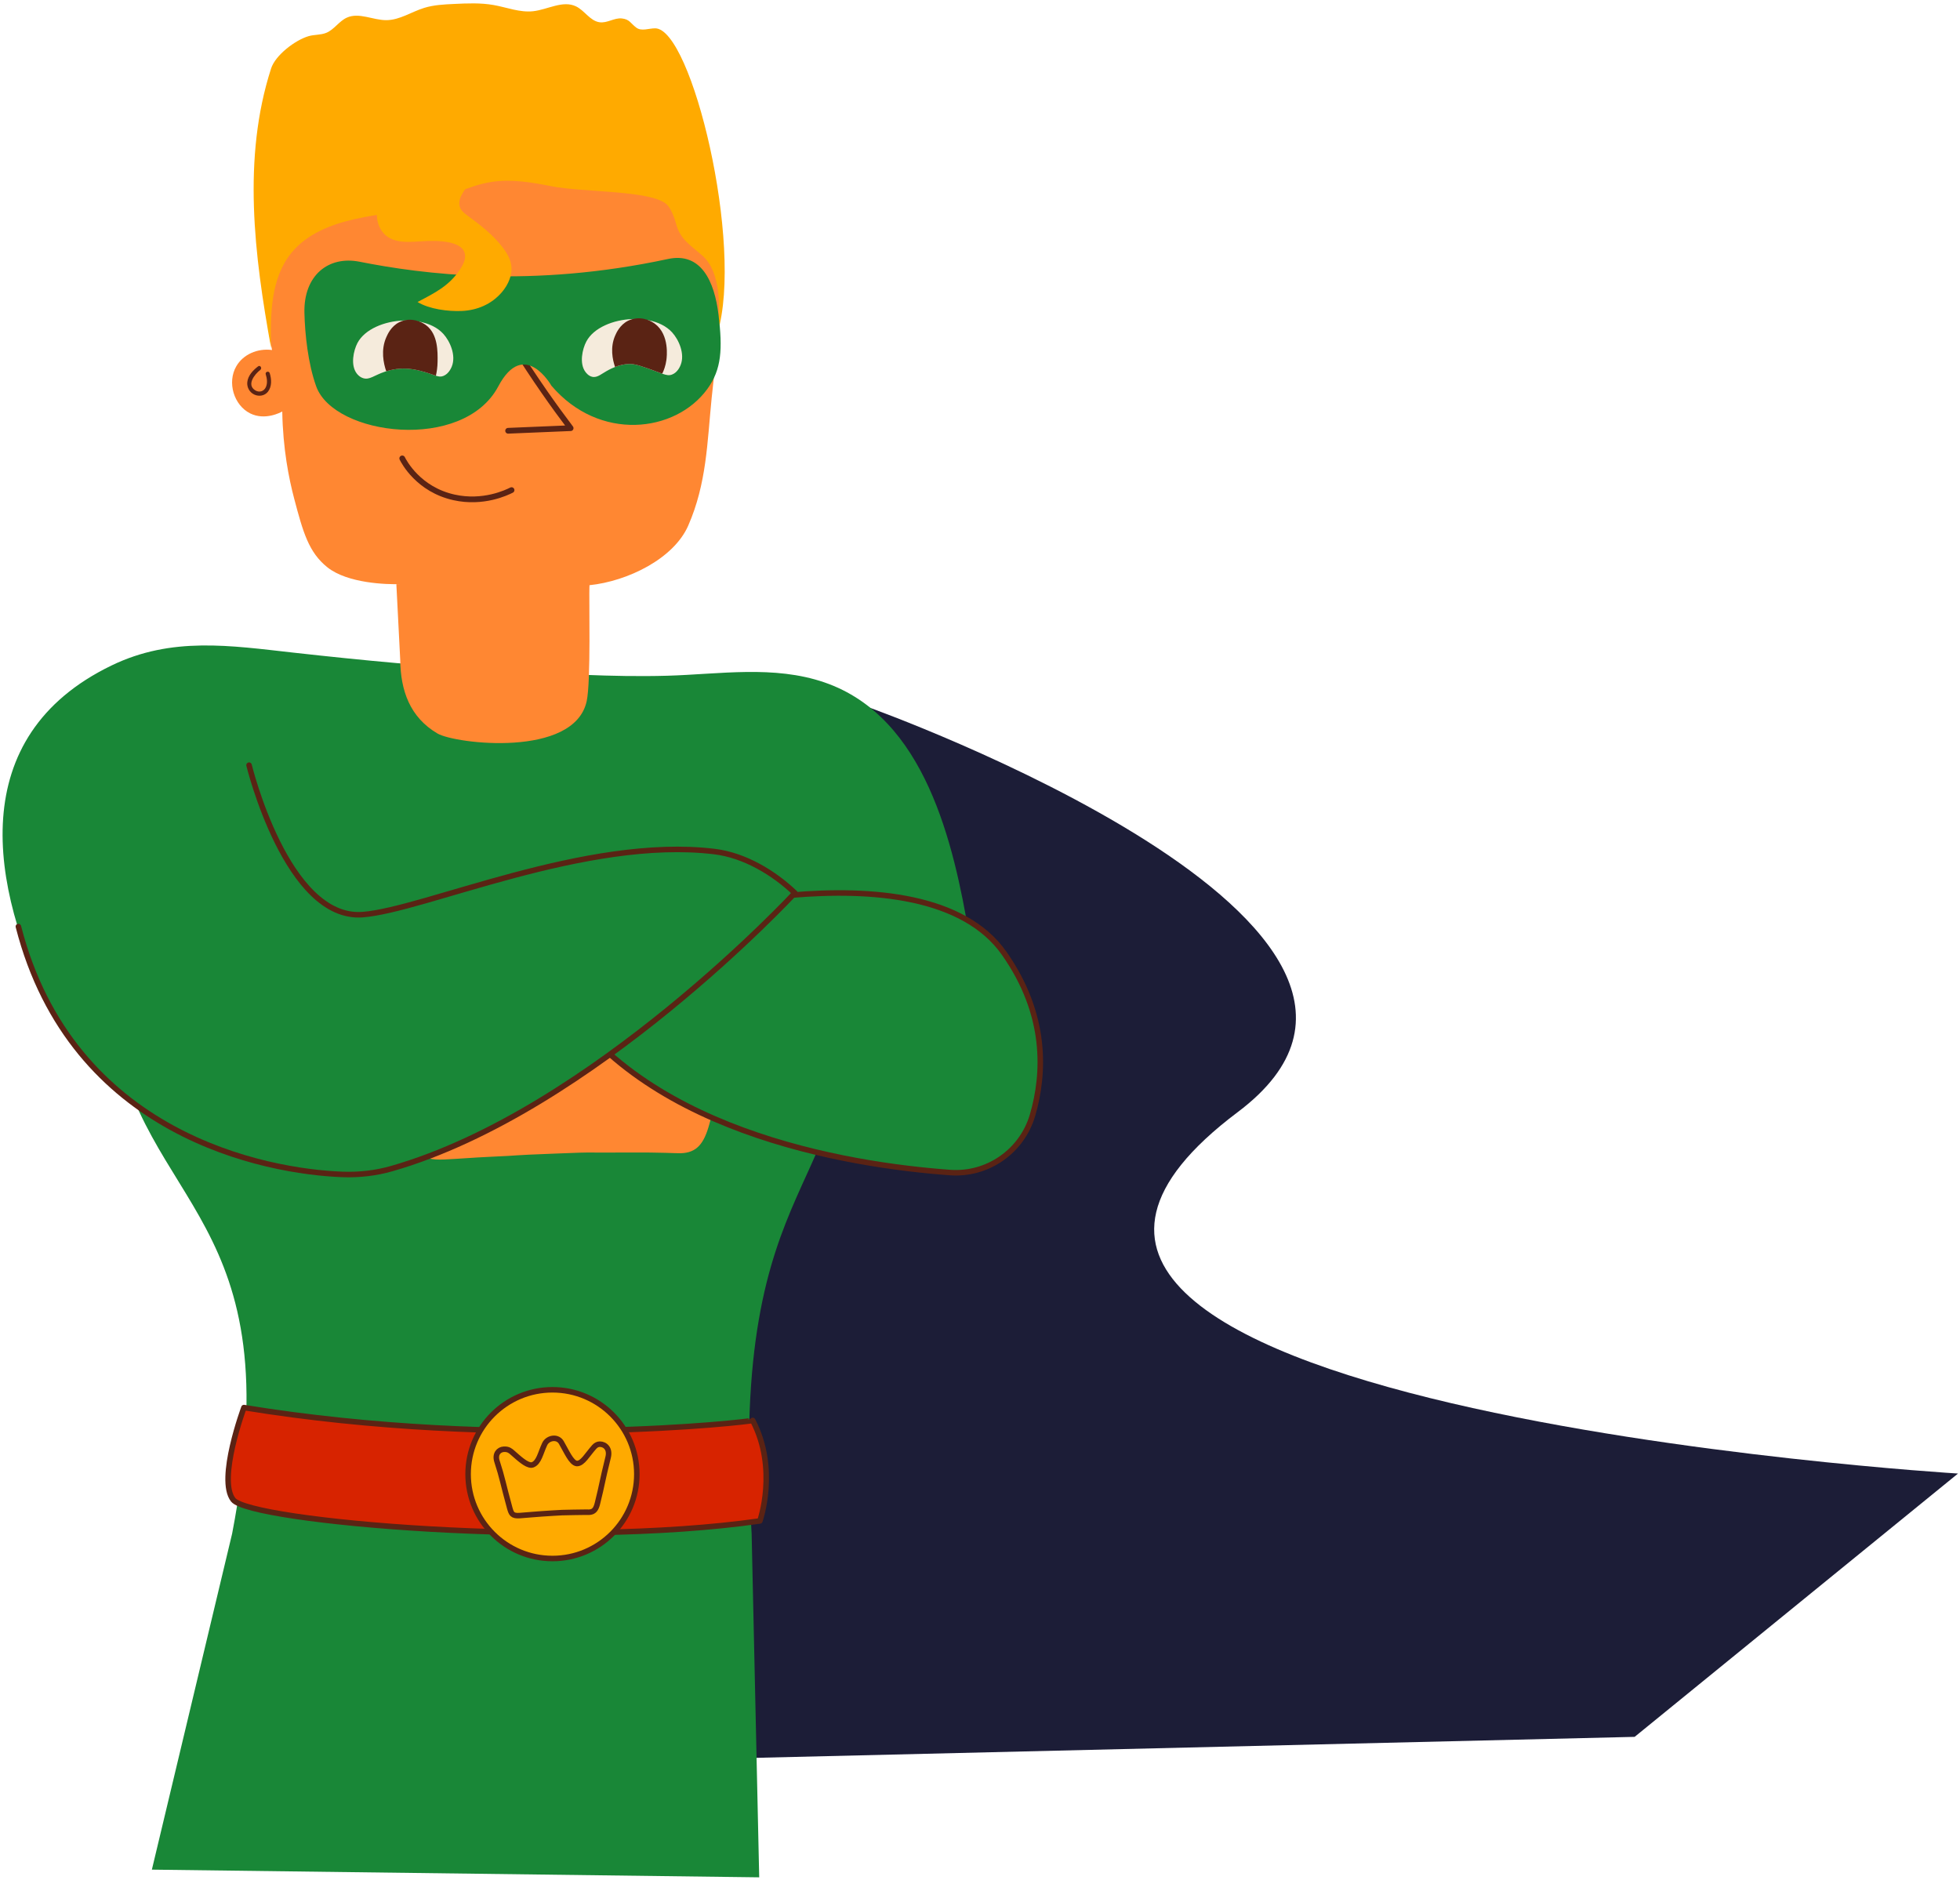 <?xml version="1.0" encoding="UTF-8"?> <svg xmlns="http://www.w3.org/2000/svg" width="566" height="543" viewBox="0 0 566 543" fill="none"> <path d="M250.843 204.262C250.843 204.262 428.575 267.694 357.413 321.164C244.371 406.097 565.423 425.531 565.423 425.531L472.045 501.57L54.722 511.532L250.843 204.262Z" fill="#1C1D37"></path> <path d="M36.866 233.994C40.547 231.146 42.839 226.455 43.3 221.679C42.766 227.23 43.227 222.69 43.631 221.246C43.968 220.055 44.373 218.881 44.8 217.718C44.873 217.516 44.951 217.24 45.024 216.959C45.176 216.622 45.367 216.285 45.508 215.993C46.232 214.476 46.946 212.959 47.721 211.465C49.272 208.476 50.957 205.549 52.795 202.722C53.525 201.599 54.306 200.509 55.064 199.402C55.076 199.391 55.081 199.385 55.093 199.374C55.385 199.065 55.643 198.728 55.924 198.419C56.531 197.745 57.183 197.143 57.84 196.531C57.862 196.52 57.874 196.514 57.896 196.503C58.553 196.132 59.177 195.716 59.846 195.357C60.289 195.121 60.75 194.913 61.194 194.683C62.514 194.284 63.801 193.772 65.127 193.385C66.571 192.969 68.026 192.604 69.493 192.267C71.167 193.767 73.15 194.902 75.33 195.452C94.455 200.256 114.226 197.655 133.638 199.778C136.104 200.048 138.565 200.346 141.02 200.672C142.082 200.807 142.116 200.812 141.127 200.689C141.672 200.767 142.223 200.84 142.768 200.919C143.863 201.076 144.959 201.234 146.054 201.391C150.999 202.11 155.932 202.863 160.876 203.576C171.579 205.116 182.299 206.543 193.097 207.2C198.457 207.526 202.946 204.47 205.592 200.205C210.289 201.402 214.93 202.812 219.481 204.509C222.824 205.751 226.234 205.346 229.235 203.925C229.791 204.644 230.353 205.386 230.915 206.167C243.887 224.14 242.033 230.219 244.865 278.346C248.938 347.626 210.323 334.232 217.054 442.892L219.24 542.135L43.856 539.916L67.032 442.886C84.735 350.739 40.766 349.351 32.361 295.151C29.231 275.054 38.013 254.535 36.866 233.994Z" fill="#198737"></path> <path d="M217.357 410.193C217.15 410.519 146.172 418.828 70.442 406.479C70.442 406.479 62.728 427.228 67.335 433.105C72.285 439.414 163.151 447.286 219.431 439.218C219.431 439.218 224.723 424.256 217.357 410.193Z" fill="#D72300" stroke="#5A2314" stroke-width="1.594" stroke-miterlimit="10" stroke-linecap="round" stroke-linejoin="round"></path> <path d="M159.539 450.067C172.993 450.067 183.9 439.16 183.9 425.705C183.9 412.251 172.993 401.344 159.539 401.344C146.084 401.344 135.177 412.251 135.177 425.705C135.177 439.16 146.084 450.067 159.539 450.067Z" fill="#FFAA00" stroke="#5A2314" stroke-width="1.594" stroke-miterlimit="10"></path> <path d="M143.521 422.025C145.094 426.84 145.268 428.492 147.178 435.414C147.65 437.111 147.909 437.824 150.088 437.672C151.296 437.588 152.667 437.448 153.769 437.375C157.269 437.139 155.033 437.234 159.55 436.965C163.629 436.717 160.786 436.88 165.668 436.74C168.595 436.656 169.714 436.723 170.135 436.7C171.517 436.633 172.107 435.83 172.517 434.178C173.989 428.284 173.781 428.234 175.613 420.84C176.231 418.34 174.731 417.047 173.214 417.047C172.663 417.047 172.101 417.283 171.601 417.845C169.534 420.16 168.27 422.638 166.612 422.638C166.584 422.638 166.562 422.638 166.534 422.638C164.955 422.424 163.567 419.081 162.101 416.575C161.606 415.727 160.797 415.362 159.971 415.362C158.893 415.362 157.786 415.991 157.308 416.997C156.061 419.637 155.651 422.323 153.808 423.014C153.667 423.037 153.533 423.065 153.392 423.087C151.898 423.037 149.999 421.25 147.931 419.441C147.459 419.031 146.824 418.429 145.498 418.514C144.015 418.592 142.835 419.93 143.521 422.025Z" fill="#FFAA00" stroke="#5A2314" stroke-width="1.594" stroke-miterlimit="10"></path> <path d="M107.214 281.138C112.192 297.628 112.664 303.252 118.642 326.928C120.109 332.738 120.946 335.182 128.356 334.833C132.475 334.642 137.127 334.26 140.88 334.092C152.791 333.558 145.195 333.71 160.555 333.125C174.438 332.597 164.764 332.934 181.366 332.822C191.322 332.755 195.114 333.069 196.553 333.03C201.244 332.912 203.317 330.215 204.845 324.63C210.301 304.708 209.598 304.533 216.38 279.526C218.672 271.076 213.672 266.57 208.514 266.452C206.649 266.413 204.71 267.177 202.969 269.036C195.766 276.739 191.282 285.083 185.642 284.953C185.552 284.953 185.467 284.948 185.378 284.942C180.023 284.099 175.562 272.638 170.775 264.002C169.157 261.086 166.438 259.772 163.634 259.71C159.965 259.626 156.151 261.682 154.465 265.064C150.038 273.947 148.425 283.043 142.105 285.257C141.633 285.33 141.161 285.397 140.683 285.47C135.604 285.184 129.289 278.964 122.395 272.66C120.828 271.228 118.704 269.138 114.198 269.317C109.153 269.52 105.046 273.964 107.214 281.138Z" fill="#FF8732"></path> <path d="M279.918 270.3C275.407 243.518 267.153 207.071 238.095 197.07C223.459 192.036 207.789 194.705 192.704 195.138C176.776 195.593 160.314 194.475 144.375 193.637C124.485 192.587 104.669 190.688 84.876 188.485C66.498 186.44 49.615 183.749 32.175 192.194C-10.171 212.701 -3.069 256.097 14.842 291.398C14.848 291.398 279.918 270.3 279.918 270.3Z" fill="#198737"></path> <path d="M184.473 266.733C184.473 266.733 266.547 241.945 289.992 275.312C302.471 293.072 301.667 310.028 298.184 321.995C295.139 332.463 285.216 339.401 274.345 338.609C245.073 336.474 182.81 326.737 158.673 282.936L184.473 266.733Z" fill="#198737" stroke="#5A2314" stroke-width="1.594" stroke-miterlimit="10" stroke-linecap="round" stroke-linejoin="round"></path> <path d="M71.92 220.965C71.92 220.965 82.814 265.761 104.697 264.126C122.44 262.806 169.191 241.405 206.34 245.917C215.015 246.973 223.47 252.058 229.549 257.873C229.549 257.873 171.157 320.838 113.119 337.468C108.529 338.783 103.759 339.323 98.984 339.154C76.611 338.345 20.719 327.754 5.308 267.57" fill="#198737"></path> <path d="M71.92 220.965C71.92 220.965 82.814 265.761 104.697 264.126C122.44 262.806 169.191 241.405 206.34 245.917C215.015 246.973 223.47 252.058 229.549 257.873C229.549 257.873 171.157 320.838 113.119 337.468C108.529 338.783 103.759 339.323 98.984 339.154C76.611 338.345 20.719 327.754 5.308 267.57" stroke="#5A2314" stroke-width="1.594" stroke-miterlimit="10" stroke-linecap="round" stroke-linejoin="round"></path> <path d="M68.262 105.727C70.234 102.361 74.33 100.518 78.561 101.08C77.212 94.877 75.684 83.129 80.572 70.246C87.96 50.779 107.147 36.244 123.429 36.025L141.975 37.047C142.981 37.143 144.582 37.306 146.543 37.542C171.214 40.475 191.962 42.941 200.716 56.296C203.766 60.954 204.772 65.493 206.306 73.056C207.216 77.528 207.699 82.09 207.767 86.652C207.902 96.035 206.441 105.609 205.508 114.941C204.216 127.857 204.075 139.583 198.744 151.786C194.558 161.36 181.209 167.866 170.219 168.995C168.629 172.366 169.084 181.3 168.573 181.418C165.466 182.142 159.482 182.867 156.358 183.513C150.583 184.71 144.773 185.749 138.925 186.53C136.306 186.879 133.66 187.019 131.042 187.3C131.019 187.294 131.003 187.294 130.98 187.289C125.761 186.564 125.328 186.671 120.165 185.603C119.507 185.468 117.013 184.395 116.361 184.261C116.4 179.058 115.294 173.883 115.333 168.681C111.782 168.793 100.405 168.512 94.534 163.821C89.134 159.506 87.511 153.685 84.954 143.999C83.426 138.212 81.696 129.622 81.51 118.834C81.055 119.087 76.532 121.52 72.246 119.379C67.549 117.042 65.509 110.429 68.262 105.727Z" fill="#FF8732"></path> <path d="M148.667 100.266C151.285 104.446 154.111 108.744 157.156 113.126C159.707 116.8 162.258 120.306 164.786 123.644C158.769 123.891 152.751 124.144 146.734 124.397" stroke="#5A2314" stroke-width="1.656" stroke-miterlimit="10" stroke-linecap="round" stroke-linejoin="round"></path> <path d="M77.886 107.755C78.426 109.485 78.561 111.603 77.375 113.12C76.442 114.306 74.807 114.575 73.453 113.952C72.066 113.311 71.245 111.845 71.414 110.334C71.633 108.412 73.071 106.912 74.538 105.794C75.156 105.322 75.779 106.356 75.167 106.822C73.594 108.019 71.122 111.064 73.661 112.693C74.824 113.441 76.195 113.053 76.763 111.822C77.308 110.643 77.111 109.289 76.74 108.092C76.499 107.35 77.656 107.013 77.886 107.755Z" fill="#5A2314"></path> <path d="M207.177 96.237C208.076 89.203 208.211 78.59 202.901 73.887C199.508 70.887 196.44 69.156 195.283 64.774C194.845 63.105 193.822 60.24 192.569 59.06C188.114 54.88 168.404 55.599 159.196 53.773C153.499 52.644 147.644 51.649 141.902 52.543C135.273 53.576 129.3 57.037 122.912 59.071C116.249 61.195 109.192 61.751 102.366 63.291C95.539 64.824 88.623 67.566 84.19 72.977C78.106 80.393 78.044 90.894 78.28 100.484C73.425 73.69 69.931 45.694 78.285 19.776C79.527 15.922 85.258 11.556 89.146 10.433C90.786 9.961 92.584 10.135 94.174 9.5C96.483 8.579 97.888 6.123 100.158 5.095C103.697 3.488 107.737 5.859 111.619 5.82C115.462 5.781 118.845 3.399 122.519 2.269C125.261 1.426 128.165 1.28 131.031 1.146C134.879 0.96 138.767 0.78 142.56 1.455C146.369 2.129 150.122 3.668 153.965 3.241C158.185 2.769 162.544 -0.006 166.359 1.853C168.82 3.056 170.371 5.989 173.073 6.416C175.337 6.77 177.371 5.084 179.568 5.326C181.849 5.573 182.057 6.719 183.759 7.989C185.26 9.107 187.327 8.174 189.198 8.18C199.744 8.197 214.857 70.634 207.177 96.237Z" fill="#FFAA00"></path> <path d="M192.889 74.791C202.435 72.741 206.317 81.197 207.491 90.888C208.688 100.771 208.402 106.637 204.261 112.334C195.035 125.014 173.062 127.599 159.235 111.384C159.235 111.384 151.369 97.484 143.886 111.592C133.795 130.605 96.438 125.863 91.309 111.57C88.927 104.934 88.05 96.45 87.91 90.315C87.662 79.584 94.775 73.786 103.849 75.584C122.03 79.185 153.414 83.281 192.889 74.791Z" fill="#198737"></path> <path d="M169.084 107.434C169.326 107.744 169.955 108.569 170.994 108.811C172.556 109.171 173.686 107.901 175.871 106.772C176.152 106.625 176.781 106.3 177.619 105.979C178.692 105.558 180.119 105.148 181.636 105.103C183.45 105.052 185.4 105.766 189.294 107.193C190.069 107.474 190.704 107.727 191.243 107.918C192.445 108.339 193.204 108.496 194.064 108.165C195.704 107.547 196.412 105.766 196.558 105.389C197.828 102.193 196.041 98.114 194.08 95.973C192.429 94.169 190.024 93.023 187.322 92.484C185.844 92.192 184.271 92.079 182.698 92.13C177.09 92.31 171.41 94.658 169.32 98.619C168.163 100.794 167.23 105.002 169.084 107.434Z" fill="#F5EBDC"></path> <path d="M177.613 105.979C178.686 105.558 180.113 105.148 181.63 105.103C183.445 105.052 185.394 105.766 189.288 107.193C190.063 107.474 190.698 107.727 191.238 107.918C191.704 106.974 192.215 105.62 192.44 103.957C192.541 103.176 193.395 96.788 189.209 93.563C188.642 93.13 188.007 92.765 187.316 92.49C185.889 91.911 184.254 91.731 182.692 92.136C182.237 92.248 181.787 92.411 181.349 92.636C178.984 93.838 177.978 96.136 177.635 96.928C176.152 100.322 176.877 103.839 177.613 105.979Z" fill="#5A2314"></path> <path d="M103.017 107.856C103.231 108.131 103.86 108.912 104.916 109.221C106.731 109.76 108.018 108.395 111.08 107.361C111.209 107.316 111.361 107.266 111.535 107.215C112.479 106.934 113.996 106.535 115.738 106.451C118.771 106.288 121.463 107.08 123.216 107.603C124.395 107.957 125.21 108.288 125.873 108.508C126.699 108.766 127.272 108.85 127.986 108.586C129.621 107.968 130.323 106.187 130.48 105.811C131.744 102.603 129.958 98.535 128.003 96.394C126.351 94.591 123.946 93.456 121.244 92.911C119.755 92.608 118.182 92.49 116.608 92.551C111.001 92.731 105.327 95.068 103.231 99.035C102.09 101.215 101.158 105.412 103.017 107.856Z" fill="#F5EBDC"></path> <path d="M111.535 107.221C112.479 106.94 113.996 106.541 115.737 106.457C118.771 106.294 121.463 107.086 123.216 107.609C124.395 107.963 125.21 108.294 125.873 108.513C126.115 107.457 126.345 106.047 126.362 104.378C126.396 101.636 126.497 96.58 123.131 93.984C122.575 93.551 121.935 93.186 121.249 92.917C119.822 92.332 118.187 92.141 116.614 92.557C116.159 92.669 115.709 92.832 115.282 93.057C112.951 94.237 111.956 96.479 111.569 97.35C109.911 101.052 110.748 104.94 111.535 107.221Z" fill="#5A2314"></path> <path d="M114.457 168.681C114.457 168.681 115.575 190.553 115.575 190.559C115.676 199.391 118.344 207.133 126.339 211.824C131.447 214.819 165.769 218.937 169.41 202.531C170.68 196.817 170.051 173.282 170.213 169.001" fill="#FF8732"></path> <path d="M141.582 46.351C138.823 49.447 135.054 52.846 133.171 56.566C132.615 57.672 132.413 59.032 132.947 60.15C133.385 61.06 134.228 61.69 135.042 62.285C138.801 65.044 142.554 67.937 145.335 71.679C146.397 73.106 147.324 74.696 147.616 76.455C148.088 79.303 146.79 82.202 144.914 84.399C141.975 87.832 137.818 89.613 133.346 89.804C129.418 89.972 123.98 89.287 120.575 87.214C125.587 84.562 129.924 82.495 133.081 77.432C133.756 76.348 134.357 75.14 134.306 73.859C134.11 69.241 125.615 69.488 122.564 69.634C118.71 69.819 113.805 70.572 110.894 67.493C108.428 64.886 108.248 60.583 109.917 57.521C111.855 53.97 115.766 51.84 119.743 51.099C123.856 50.335 138.554 47.93 141.582 46.351Z" fill="#FFAA00"></path> <path d="M147.723 141.533C146.29 142.257 139.537 145.505 131.109 143.634C120.833 141.353 116.659 133.375 116.159 132.375" stroke="#5A2314" stroke-width="1.656" stroke-miterlimit="10" stroke-linecap="round" stroke-linejoin="round"></path> </svg> 